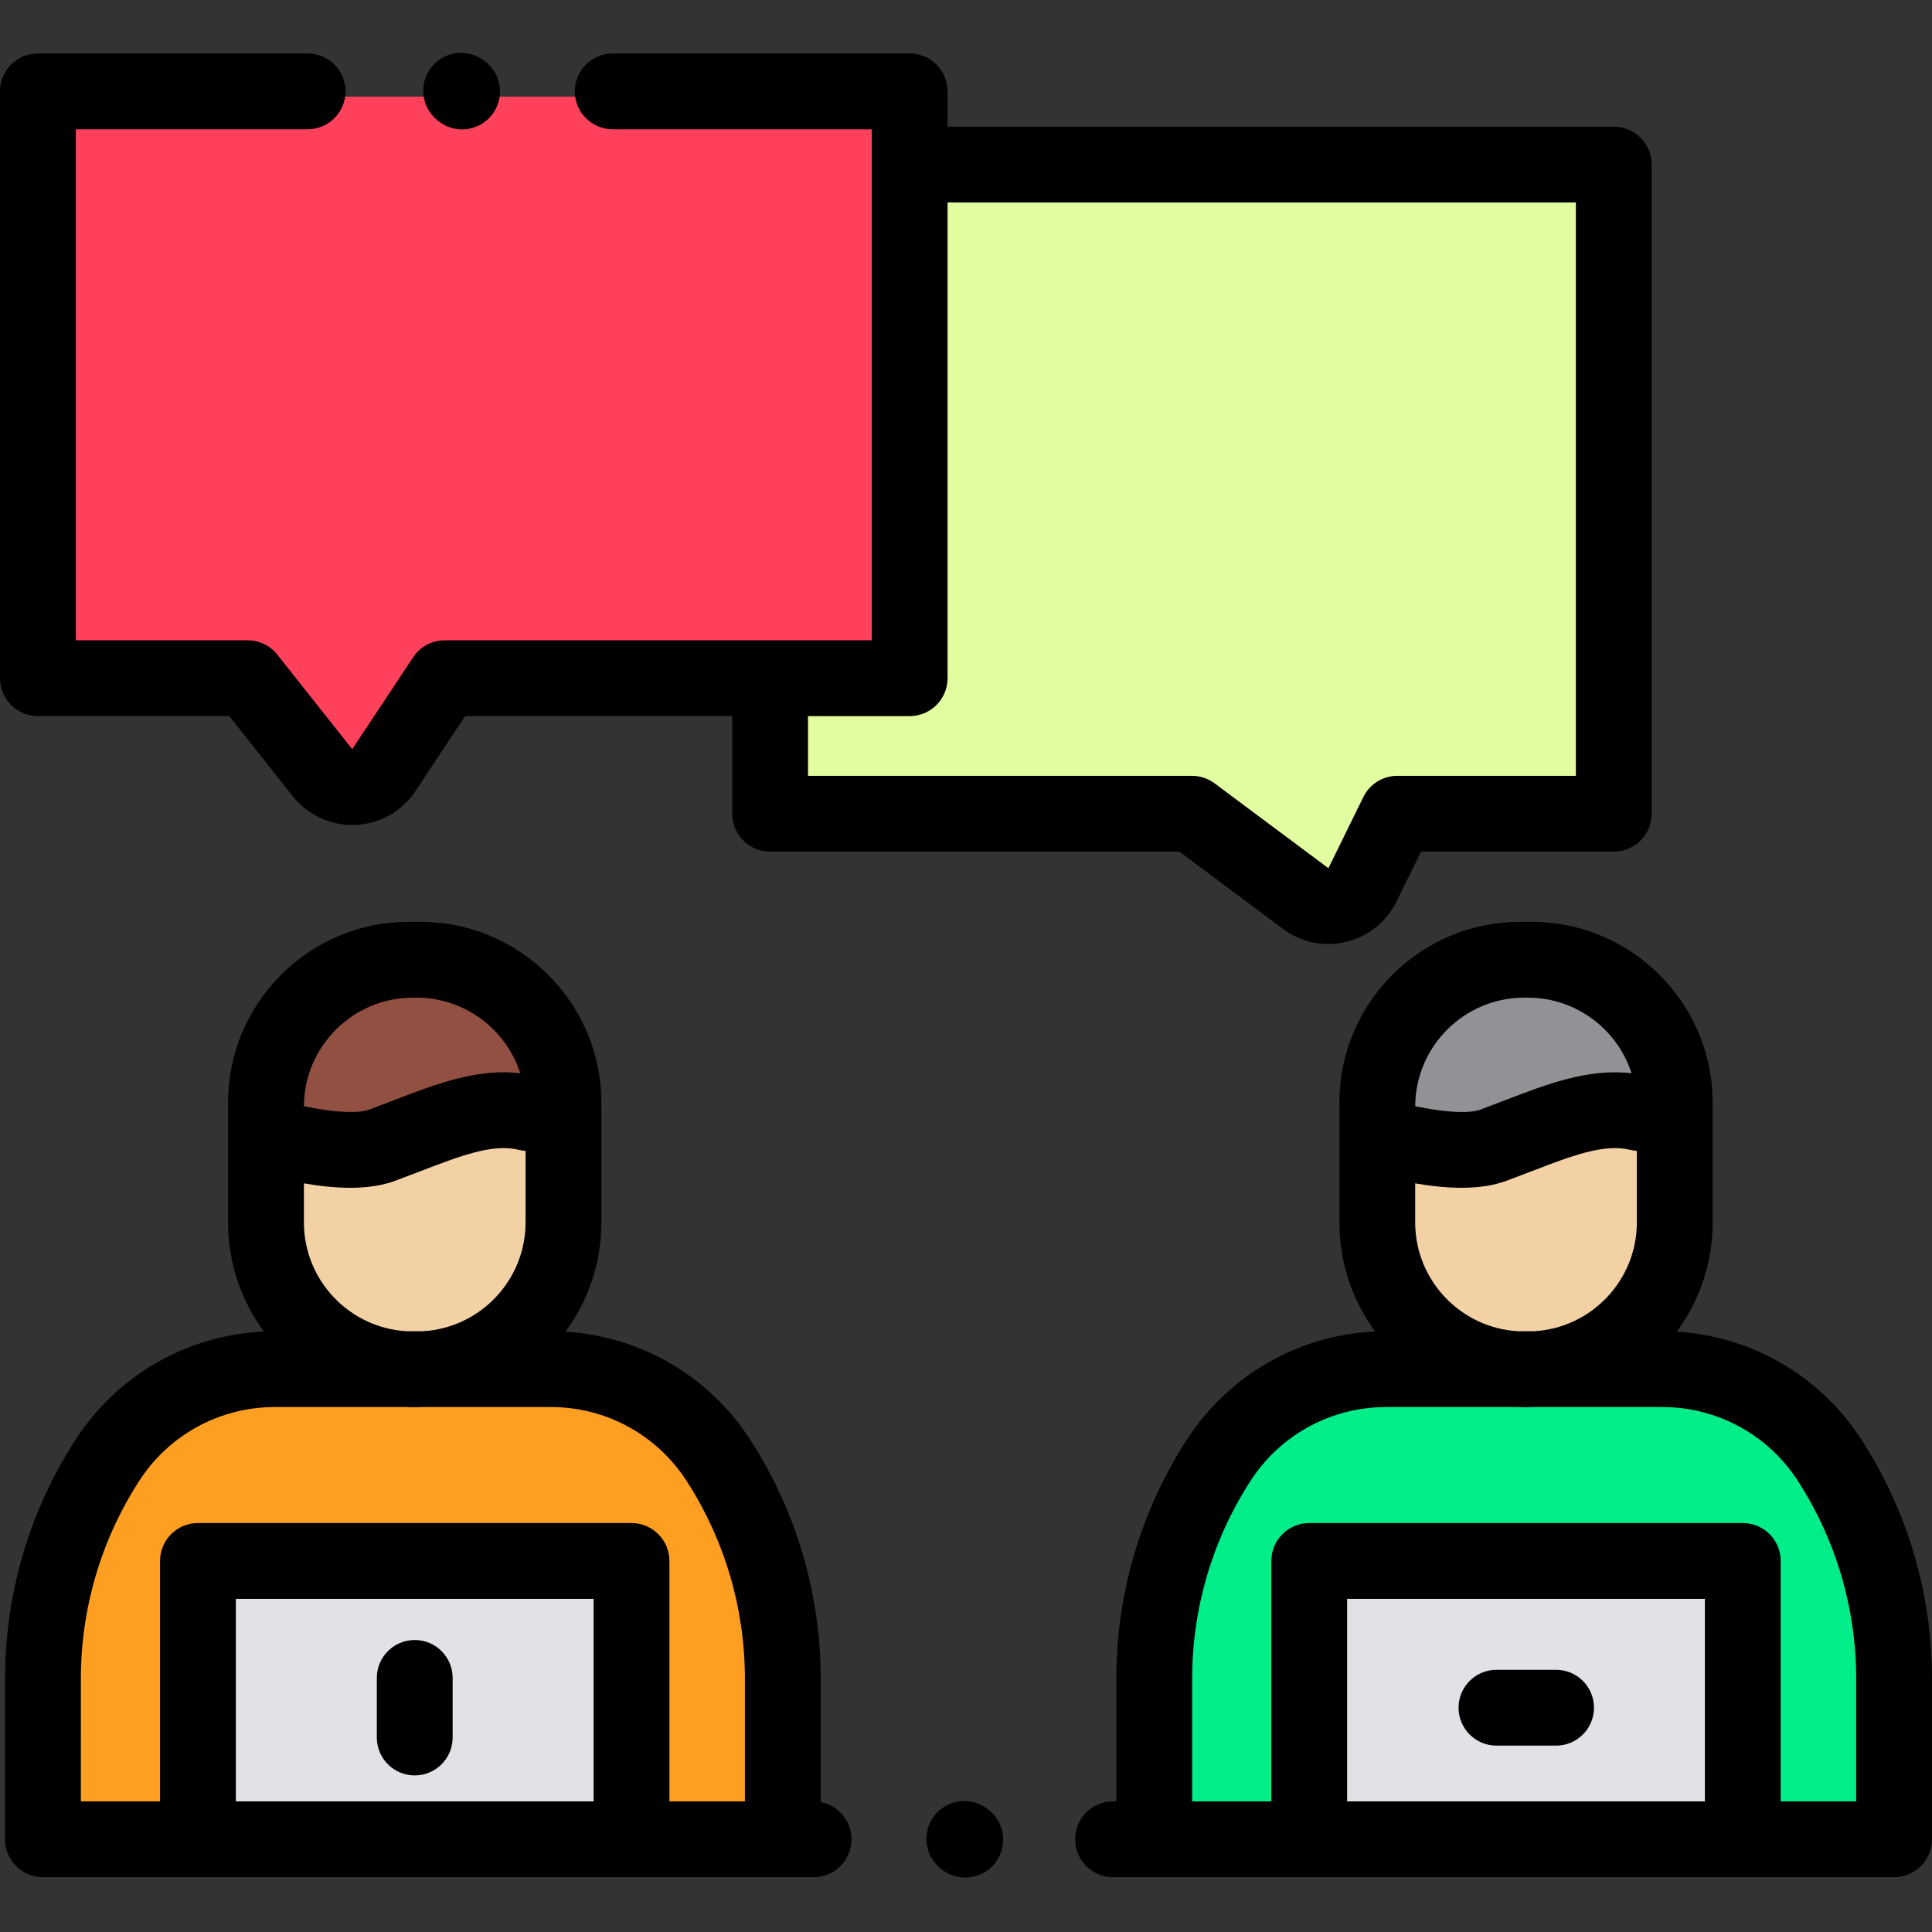 <svg height="512pt" viewBox="0 -14 512 512" width="512pt" xmlns="http://www.w3.org/2000/svg"><rect x="0" y="-14" width="512" height="512" fill="#333333" stroke="none"/><path d="m110.387 350.285h-.957c-21.504 0-38.938-17.434-38.938-38.938v-30.664c0-21.504 17.434-38.938 38.938-38.938h.957c21.508 0 38.941 17.434 38.941 38.938v30.664c-.004 21.504-17.438 38.938-38.941 38.938zm0 0" fill="#f2d1a5"/><path d="m11.383 474.836v-42.531c0-20.508 5.91-40.582 17.02-57.82 9.738-15.113 26.484-24.246 44.465-24.246h73.102c17.98 0 34.73 9.133 44.469 24.246 11.109 17.238 17.02 37.312 17.02 57.82v42.531zm0 0" fill="#ff9f22"/><path d="m111.527 241.746h-3.223c-20.879 0-37.805 16.926-37.805 37.805v8.914c10.637 2.898 23.289 5.184 30.703 2.449 14.555-5.363 26.746-11.355 38.449-8.602 2.375.559 5.797-.785 9.664-3.352-.316-20.605-17.109-37.215-37.789-37.215zm0 0" fill="#915041"/><path d="m52.461 401.07h114.898v73.766h-114.898zm0 0" fill="#e1e1e6"/><path d="m404.891 350.285h-.957c-21.508 0-38.941-17.434-38.941-38.938v-30.664c0-21.504 17.434-38.938 38.941-38.938h.957c21.504 0 38.938 17.434 38.938 38.938v30.664c0 21.504-17.434 38.938-38.938 38.938zm0 0" fill="#f2d1a5"/><path d="m305.887 474.836v-42.531c0-20.508 5.906-40.582 17.016-57.82 9.738-15.113 26.488-24.246 44.469-24.246h73.102c17.98 0 34.727 9.133 44.469 24.246 11.109 17.238 17.016 37.312 17.016 57.82v42.531zm0 0" fill="#00ee8a"/><path d="m406.027 241.746h-3.219c-20.879 0-37.805 16.926-37.805 37.805v8.914c10.637 2.898 23.289 5.184 30.703 2.449 14.555-5.363 26.742-11.355 38.445-8.602 2.375.559 5.797-.785 9.668-3.352-.316-20.605-17.109-37.215-37.793-37.215zm0 0" fill="#919196"/><path d="m241.07 31.012h186.594v172.035h-57.344l-9.258 18.867c-2.766 5.645-9.98 7.387-15.02 3.629l-30.168-22.492h-111.793v-35.914" fill="#e1fd9f"/><path d="m346.961 401.07h114.898v73.766h-114.898zm0 0" fill="#e1e1e6"/><path d="m162.379 11.617h78.691v155.52h-123.215l-16.133 24.363c-3.77 5.695-12.004 6.047-16.246.691l-19.852-25.055h-55.582v-155.52h71.477" fill="#ff415b"/><path d="m217.5 463.57v-32.668c0-22.488-6.441-44.363-18.621-63.266-10.934-16.965-29.051-27.512-49.02-28.727 5.973-8.117 9.512-18.133 9.512-28.965v-30.664c0-.449-.023-.898-.035-1.348.008-.176.027-.352.027-.531-.402-25.973-21.859-47.102-47.836-47.102h-3.223c-26.383 0-47.852 21.465-47.852 47.852v.84c0 .098-.008.191-.008.289v30.664c0 10.812 3.527 20.809 9.484 28.922-20.344.934-38.863 11.535-49.973 28.77-12.18 18.902-18.617 40.777-18.617 63.266v42.531c0 5.547 4.496 10.043 10.043 10.043h204.234c5.547 0 10.043-4.496 10.043-10.043 0-4.906-3.516-8.98-8.16-9.863zm-109.711-124.781c-15.172-.852-27.25-13.461-27.25-28.844v-10.336c4.512.77 8.598 1.168 12.254 1.168 4.609 0 8.559-.613 11.887-1.84 2.262-.836 4.469-1.684 6.625-2.512 10.695-4.117 19.141-7.363 26.047-5.738.633.148 1.277.254 1.93.32v18.938c0 15.383-12.082 27.992-27.254 28.844zm2.598-88.402c12.844 0 23.75 8.426 27.5 20.039-11.434-1.352-22.328 2.84-33.793 7.25-2.07.797-4.191 1.609-6.363 2.414-2.41.887-8.055.977-17.188-.926v-.172c.156-15.797 13.055-28.605 28.887-28.605zm-88.957 180.516c0-18.617 5.328-36.73 15.414-52.383 7.926-12.297 21.391-19.641 36.023-19.641h34.613c.645.027 1.297.051 1.949.051h.957c.656 0 1.305-.023 1.953-.051h33.629c14.633 0 28.098 7.344 36.023 19.641 10.086 15.652 15.418 33.762 15.418 52.379v32.488h-20.008v-63.719c0-5.547-4.496-10.043-10.043-10.043h-114.898c-5.551 0-10.047 4.496-10.047 10.043v63.719h-20.984zm41.074 32.484v-53.672h94.809v53.672zm0 0"/><path d="m493.383 367.637c-10.938-16.965-29.055-27.512-49.023-28.727 5.973-8.117 9.512-18.133 9.512-28.965v-30.664c0-.449-.02-.898-.031-1.348.004-.176.027-.352.023-.531-.398-25.973-21.859-47.102-47.836-47.102h-3.219c-26.387 0-47.852 21.465-47.852 47.852v.84c-.004.098-.008.191-.008.289v30.664c0 10.812 3.527 20.809 9.48 28.922-20.344.934-38.863 11.535-49.973 28.77-12.18 18.902-18.617 40.777-18.617 63.262v32.488h-.875c-5.547 0-10.043 4.496-10.043 10.047 0 5.547 4.496 10.043 10.043 10.043h206.992c5.547 0 10.043-4.496 10.043-10.043v-42.535c0-22.484-6.438-44.359-18.617-63.262zm-91.09-28.848c-15.172-.852-27.254-13.461-27.254-28.844v-10.336c4.512.77 8.598 1.168 12.254 1.168 4.613 0 8.562-.613 11.887-1.84 2.262-.836 4.469-1.684 6.629-2.512 10.691-4.117 19.141-7.363 26.043-5.738.637.148 1.277.254 1.93.32v18.938c0 15.383-12.078 27.992-27.25 28.844zm2.598-88.402c12.84 0 23.75 8.426 27.496 20.039-11.434-1.352-22.328 2.84-33.793 7.25-2.07.797-4.188 1.609-6.363 2.414-2.406.887-8.055.977-17.184-.926v-.172c.156-15.797 13.051-28.605 28.887-28.605zm-47.887 213v-53.672h94.812v53.672zm134.906 0h-20.008v-63.719c0-5.547-4.496-10.043-10.043-10.043h-114.898c-5.547 0-10.043 4.496-10.043 10.043v63.719h-20.988v-32.484c0-18.617 5.332-36.73 15.414-52.383 7.93-12.297 21.395-19.641 36.027-19.641h34.609c.648.027 1.297.051 1.953.051h.957c.652 0 1.301-.023 1.949-.051h33.633c14.629 0 28.094 7.344 36.023 19.641 10.086 15.652 15.414 33.762 15.414 52.379zm0 0"/><path d="m412.379 428.516h-15.797c-5.547 0-10.047 4.496-10.047 10.043s4.5 10.047 10.047 10.047h15.797c5.547 0 10.043-4.5 10.043-10.047s-4.496-10.043-10.043-10.043zm0 0"/><path d="m109.91 420.617c-5.551 0-10.047 4.496-10.047 10.043v15.797c0 5.547 4.496 10.047 10.047 10.047 5.547 0 10.043-4.5 10.043-10.047v-15.797c0-5.547-4.496-10.043-10.043-10.043zm0 0"/><path d="m261.883 465.527-.254-.195c-4.422-3.352-10.719-2.488-14.074 1.93-3.355 4.418-2.492 10.719 1.926 14.074l.258.195c1.816 1.379 3.949 2.043 6.066 2.043 3.031 0 6.031-1.367 8.008-3.973 3.355-4.418 2.492-10.719-1.93-14.074zm0 0"/><path d="m10.043 175.777h50.723l16.836 21.25c3.809 4.809 9.648 7.613 15.754 7.613.281 0 .566-.008.848-.02 6.41-.27 12.352-3.629 15.895-8.977l13.152-19.867h70.785v25.867c0 5.547 4.5 10.047 10.047 10.047h108.461l27.496 20.5c3.508 2.617 7.707 3.988 11.988 3.988 1.578 0 3.168-.188 4.734-.566 5.828-1.406 10.68-5.297 13.32-10.676l6.5-13.246h51.082c5.551 0 10.047-4.496 10.047-10.047v-172.035c0-5.547-4.496-10.047-10.047-10.047h-176.551v-9.348c0-5.547-4.496-10.043-10.043-10.043h-78.691c-5.547 0-10.043 4.496-10.043 10.043s4.496 10.043 10.043 10.043h68.645v135.43h-113.168c-3.367 0-6.516 1.691-8.375 4.5l-16.133 24.363-19.852-25.055c-1.906-2.406-4.805-3.809-7.871-3.809h-45.535v-135.43h61.43c5.547 0 10.047-4.496 10.047-10.043s-4.5-10.043-10.047-10.043h-71.477c-5.547 0-10.043 4.496-10.043 10.043v155.52c0 5.547 4.496 10.043 10.043 10.043zm231.027 0c5.547 0 10.043-4.496 10.043-10.043v-126.082h166.508v151.949h-47.301c-3.832 0-7.332 2.18-9.02 5.621l-9.254 18.863-30.168-22.492c-1.734-1.293-3.844-1.992-6.004-1.992h-101.75v-15.824zm0 0"/><path d="m116.129 18.047.254.195c1.816 1.375 3.949 2.043 6.066 2.043 3.035 0 6.031-1.371 8.008-3.973 3.355-4.418 2.492-10.719-1.926-14.074l-.258-.195c-4.418-3.352-10.719-2.488-14.074 1.93-3.352 4.418-2.488 10.719 1.93 14.074zm0 0"/></svg>